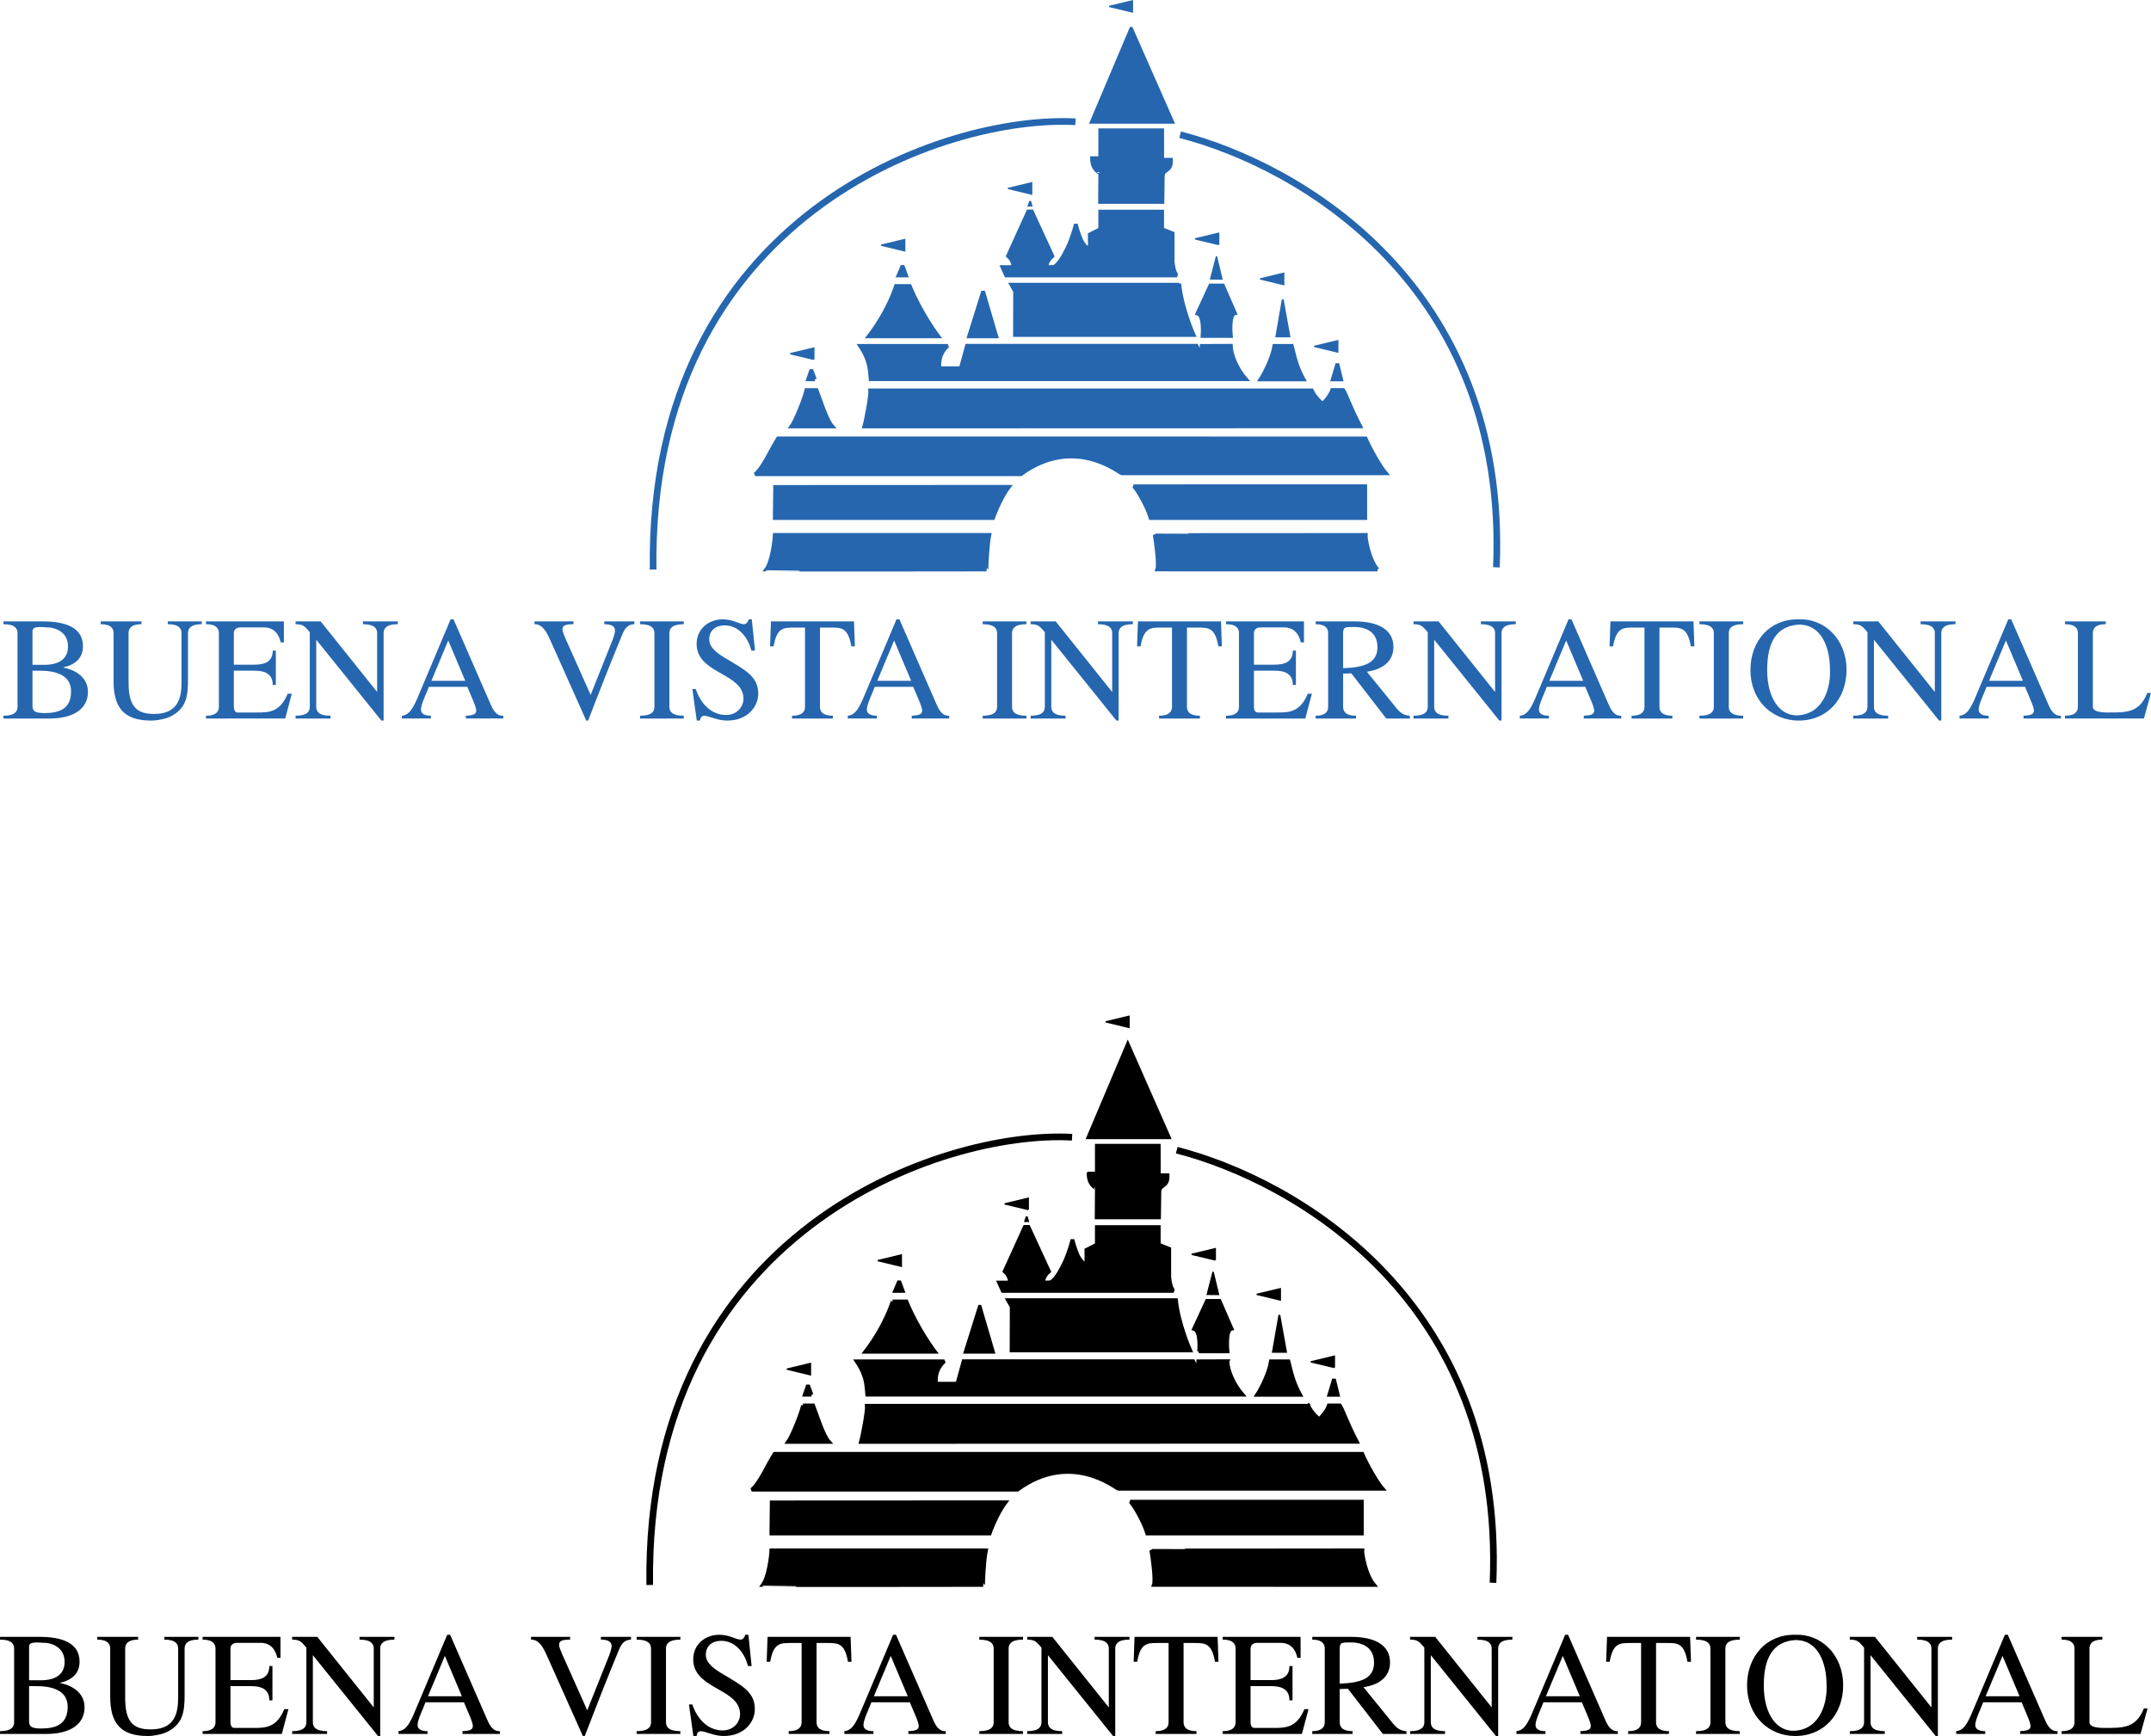 <svg xmlns="http://www.w3.org/2000/svg" width="2500" height="2018" viewBox="0 0 351.858 284.029"><path d="M214.575 63.862c.6 1.285 1.781 2.195 1.781 2.195s1.173-1.094 1.571-2.255h1.803c.535.795.944 2.377 2.795 5.959l-81.126.022c.042-.123 1.052-4.852.943-5.921h72.233zM131.911 63.803h1.661c.628 1.595 1.616 4.897 2.598 5.98h-6.717c.661-.91 2.143-4.602 2.458-5.98zM223.332 79.541l.004 5.223h-35.118c-.577-1.923-2.242-4.782-2.771-5.214l37.885-.009zM185.039 4.713l6.716 15.227h-13.158l6.442-15.227zM178.623 25.875h1.348l-.003-4.564h10.143l.009 4.824h1.437c.09 2.08-1.328 1.374-1.347 2.773l-.055 4.136H179.94l.031-4.742c0 .001-1.348-.433-1.348-2.427zM165.737 43.688s.127-.937-.854-1.82l3.305-7.276h.601l3.365 7.296c-1.075.934-.94 1.8-.94 1.8l1.078-.018c.329 0 1.212-.806 2.11-2.712 0 0 .718-1.127 1.59-4.283 0 0 .296 1.336.925 2.723.808 1.43 1.347 1.3 1.347 1.3v-2.34l1.703-.86v-2.88h10.143v2.88l1.715.686v4.595c.18 1.994.732 2.295.732 2.295h-27.974c-.548-1.235-.081-.15-.628-1.385h1.782v-.001zM196.697 54.971s.34-3.376-.828-3.686l2.119-4.587h2.057l1.976 4.551c-1.033.173-.663 3.723-.663 3.723h-4.661v-.001zM192.928 46.57c.413 3.97 2.337 8.248 2.337 8.248h-29.242l.02-7.146-.621-1.101h27.506v-.001zM160.82 47.66l2.161 7.379h-4.473l2.312-7.379zM146.557 46.791h2.27c1.886 4.594 4.674 8.248 4.674 8.248h-11.417c3.3-4.297 4.473-8.248 4.473-8.248zM147.641 43.473l.586 1.6h-1.269l.683-1.6zM206.178 62.083c.521-.768 1.959-3.458 2.27-5.498h2.871c.672 2.819 1.095 3.951 1.938 5.498h-7.079zM218.768 59.507l.628 2.576h-1.401l.773-2.576zM201.35 56.565c-.005 1.382.938 3.722 2.468 5.487h-61.405s-.092-1.205-.205-1.895c-.27-1.647-1.121-2.965-1.525-3.572h14.354c-1.437 1.257-1.385 2.848-1.385 3.136 0 .645.321.523.321.523h3.187l1.015-3.678h37.556l.495.991.271.083.066-1.054 4.787-.021zM133.303 62.064h-1.123l.539-1.562.584 1.562zM126.787 79.664l38.273-.018c-1.539 2.02-2.612 5.118-2.612 5.118h-35.719l.058-5.1zM125.326 93.183c.94-1.28 1.361-4.641 1.402-5.67h35.118c-.359 1.733-.515 5.67-.467 5.67 0 0-36.031.054-36.053 0zM166.995 77.597h-43.473c1.382-1.15 2.576-4.105 3.744-5.876l96.127.002c.739 1.729 2.473 4.746 3.33 5.723h-43.246c-.305-.001-7.682-6.293-16.482.151z" fill="#2566af" stroke="#2566af" stroke-width=".605" stroke-miterlimit="2.613"/><path d="M193.044 22.041c19.427 5 53.662 24.619 51.739 70.78m-68.856-72.896c-21.157-1.154-69.863 15.172-69.094 73.258" fill="none" stroke="#2566af" stroke-width="1.089" stroke-miterlimit="3.864"/><path d="M225.339 93.183l-36.04-.006c.291-.762-.221-4.51-.413-5.664.048.049 34.489 0 34.517 0-.042.46.486 3.957 1.936 5.67z" fill="#2566af" stroke="#2566af" stroke-width=".605" stroke-miterlimit="2.613"/><path fill="#2566af" stroke="#2566af" stroke-width=".304" stroke-miterlimit="2.613" d="M168.256 33.65h.467l-.216-.731-.251.731zM210.918 55.039h-2.137l1.051-6.02 1.086 6.02z"/><path fill="#2566af" stroke="#2566af" stroke-width=".216" stroke-miterlimit="2.613" d="M185.238 1.961l-3.798-.912 3.798-.912v1.824zM198.991 41.949l.89 3.704-1.844-.013.954-3.691zM199.352 40.011l-3.857-.927 3.857-.925v1.852zM209.988 46.562l-3.857-.926 3.857-.927v1.853zM218.834 57.6l-3.856-.926 3.856-.926V57.6zM168.756 31.759l-3.856-.926 3.856-.927v1.853zM147.991 41.043l-3.856-.926 3.856-.927v1.853zM133.124 58.795l-3.856-.926 3.856-.926v1.852z"/><path d="M2.859 115.637c0 .697-.36 1.465-2.304 1.465v.456h7.561c3.768 0 6.264-1.488 6.264-4.368 0-2.305-1.944-3.576-4.008-3.961v-.048c1.848-.408 3.192-1.44 3.192-3.456 0-3.072-2.88-4.057-6.577-4.057H.556v.457c1.944 0 2.304.768 2.304 1.465v12.047h-.001zm2.449-5.905h1.2c2.256 0 5.112.528 5.112 3.385 0 2.808-1.848 3.551-4.344 3.551-1.753 0-1.969-.431-1.969-1.271v-5.665h.001zm0-.96v-5.448c0-.84.769-.792 2.976-.648 1.68.312 2.833 1.296 2.833 3.121 0 1.943-1.416 2.975-3.84 2.975H5.308z" fill-rule="evenodd" clip-rule="evenodd" fill="#2566af"/><path d="M18.578 111.485c0 4.391 1.776 6.408 6.145 6.408 1.008 0 2.304-.265 3.072-.624 2.712-1.296 2.952-3.408 2.952-6.122v-7.559c0-.697.36-1.465 2.256-1.465v-.457h-5.569v.457c1.896 0 2.256.768 2.256 1.465v7.559c0 2.28-.024 5.665-4.512 5.665-3 0-4.152-1.416-4.152-5.16v-8.064c0-.697.36-1.465 2.112-1.465v-.457h-6.673v.457c1.752 0 2.112.768 2.112 1.465v7.897h.001zM46.65 117.557l1.08-4.057h-.672c-1.272 3.049-3.097 3.073-5.017 3.073h-3.168c-.48 0-.624-.504-.624-.937v-5.904h3.384c1.608 0 2.977.456 2.977 2.329h.504v-5.617h-.504c0 1.872-1.369 2.304-2.977 2.304H38.25v-5.16c0-.601.457-.937 1.056-.937h3.864c1.68 0 2.472 1.152 2.736 2.448h.528v-3.433H33.689v.457c1.752 0 2.112.768 2.112 1.465v12.048c0 .697-.36 1.465-2.112 1.465v.456H46.65zM62.746 103.589c0-.697.359-1.465 2.328-1.465v-.457h-5.713v.457c1.968 0 2.328.768 2.328 1.465v9.624l-9.24-11.545h-4.105v.457c1.176.024 1.392.24 2.136 1.08l.192.241v12.192c0 .697-.36 1.465-2.328 1.465v.456h5.712v-.456c-1.968 0-2.328-.768-2.328-1.465v-10.969l10.657 13.226h.361v-14.306z" fill="#2566af"/><path d="M74.184 101.332h-.48l-4.872 11.569c-.984 2.328-1.608 4.08-3.097 4.2v.456h4.752v-.456c-.816 0-1.631-.216-1.631-1.008 0-.888.983-2.808 1.295-3.721h6.289l.864 2.041c.912 2.137.936 2.593-1.104 2.688v.456h6.121v-.456c-1.344.072-1.848-1.368-2.28-2.353l-5.857-13.416zm-.864 3.456l2.784 6.601H70.56l2.76-6.601z" fill-rule="evenodd" clip-rule="evenodd" fill="#2566af"/><path d="M95.896 117.894h.312c1.32-3.457 3.792-9.793 5.569-14.041.384-.96.864-1.705 1.992-1.729v-.457h-4.921v.457c.696 0 1.752.12 1.752 1.032 0 .552-.359 1.488-.576 1.992l-3.409 8.545-3.504-7.849c-.216-.48-1.104-2.328-1.104-2.833 0-.576.265-.888 1.801-.888v-.457h-6.385v.457c1.392 0 2.016 1.344 2.664 2.784l5.809 12.987zM109.494 103.589c0-.697.36-1.465 2.352-1.465v-.457h-7.152v.457c1.992 0 2.352.768 2.352 1.465v12.048c0 .697-.359 1.465-2.352 1.465v.456h7.152v-.456c-1.992 0-2.352-.768-2.352-1.465v-12.048zM113.974 117.894h.528c.24-1.752 1.968 0 4.465 0 3.264 0 5.064-2.232 5.064-4.393 0-2.879-2.208-3.912-5.472-5.88-1.033-.625-2.545-1.608-2.545-3 0-1.512 1.08-2.304 2.521-2.304 2.232 0 3.816 1.896 4.369 4.128h.6l-.528-5.112h-.504c-.576 1.776-1.729 0-4.272 0-2.353 0-4.248 1.632-4.248 4.008 0 4.584 6.552 4.729 7.536 8.088.552 1.873-.768 3.553-2.712 3.553-2.543 0-4.224-2.017-4.968-4.248h-.552l.718 5.16zM136.237 117.102c-1.752 0-2.112-.768-2.112-1.465v-12.961h1.729c1.776 0 2.88 0 3.408 3.072h.576l-.144-4.081h-13.585l-.144 4.081h.576c.529-3.072 1.632-3.072 3.408-3.072h1.729v12.961c0 .697-.36 1.465-2.112 1.465v.456h6.672v-.456h-.001z" fill="#2566af"/><path d="M147.125 101.332h-.48l-4.873 11.569c-.984 2.328-1.608 4.08-3.096 4.2v.456h4.752v-.456c-.816 0-1.632-.216-1.632-1.008 0-.888.984-2.808 1.297-3.721h6.288l.864 2.041c.912 2.137.936 2.593-1.104 2.688v.456h6.121v-.456c-1.344.072-1.848-1.368-2.28-2.353l-5.857-13.416zm-.864 3.456l2.784 6.601H143.5l2.761-6.601z" fill-rule="evenodd" clip-rule="evenodd" fill="#2566af"/><path d="M165.547 103.589c0-.697.36-1.465 2.352-1.465v-.457h-7.153v.457c1.992 0 2.353.768 2.353 1.465v12.048c0 .697-.361 1.465-2.353 1.465v.456h7.153v-.456c-1.992 0-2.352-.768-2.352-1.465v-12.048zM182.987 103.589c0-.697.36-1.465 2.329-1.465v-.457h-5.713v.457c1.968 0 2.328.768 2.328 1.465v9.624l-9.241-11.545h-4.104v.457c1.176.024 1.392.24 2.136 1.08l.192.241v12.192c0 .697-.36 1.465-2.328 1.465v.456h5.712v-.456c-1.968 0-2.328-.768-2.328-1.465v-10.969l10.656 13.226h.36v-14.306h.001zM196.274 117.102c-1.752 0-2.112-.768-2.112-1.465v-12.961h1.728c1.776 0 2.881 0 3.409 3.072h.575l-.144-4.081h-13.585l-.145 4.081h.577c.527-3.072 1.633-3.072 3.407-3.072h1.729v12.961c0 .697-.36 1.465-2.112 1.465v.456h6.673v-.456zM213.521 117.557l1.08-4.057h-.672c-1.272 3.049-3.097 3.073-5.017 3.073h-3.169c-.479 0-.623-.504-.623-.937v-5.904h3.385c1.607 0 2.976.456 2.976 2.329h.504v-5.617h-.504c0 1.872-1.368 2.304-2.976 2.304h-3.385v-5.16c0-.601.456-.937 1.057-.937h3.863c1.68 0 2.472 1.152 2.736 2.448h.528v-3.433h-12.745v.457c1.752 0 2.113.768 2.113 1.465v12.048c0 .697-.361 1.465-2.113 1.465v.456h12.962z" fill="#2566af"/><path d="M217.256 115.637c0 .697-.36 1.465-2.041 1.465v.456h6.602v-.456c-1.753 0-2.112-.768-2.112-1.465v-5.424l1.345-.048 5.712 7.392h3.863v-.456c-1.079-.072-1.632-.552-2.279-1.344l-4.753-5.858c2.256-.312 4.345-1.488 4.345-4.032 0-2.808-2.4-4.201-6.385-4.201h-6.337v.457c1.681 0 2.041.768 2.041 1.465v12.049h-.001zm2.448-11.929c0-1.128.216-1.128 1.775-1.128 2.16 0 3.841.937 3.841 3.312 0 2.592-2.137 3.312-5.616 3.432v-5.616z" fill-rule="evenodd" clip-rule="evenodd" fill="#2566af"/><path d="M245.623 103.589c0-.697.36-1.465 2.328-1.465v-.457h-5.712v.457c1.968 0 2.328.768 2.328 1.465v9.624l-9.241-11.545h-4.104v.457c1.177.024 1.393.24 2.137 1.08l.192.241v12.192c0 .697-.36 1.465-2.329 1.465v.456h5.713v-.456c-1.969 0-2.328-.768-2.328-1.465v-10.969l10.656 13.226h.36v-14.306z" fill="#2566af"/><path d="M257.062 101.332h-.479l-4.873 11.569c-.983 2.328-1.607 4.08-3.096 4.2v.456h4.752v-.456c-.815 0-1.632-.216-1.632-1.008 0-.888.984-2.808 1.296-3.721h6.289l.864 2.041c.912 2.137.936 2.593-1.104 2.688v.456h6.121v-.456c-1.345.072-1.849-1.368-2.281-2.353l-5.857-13.416zm-.864 3.456l2.784 6.601h-5.545l2.761-6.601z" fill-rule="evenodd" clip-rule="evenodd" fill="#2566af"/><path d="M273.565 117.102c-1.752 0-2.112-.768-2.112-1.465v-12.961h1.729c1.776 0 2.881 0 3.408 3.072h.576l-.145-4.081h-13.584l-.145 4.081h.576c.527-3.072 1.632-3.072 3.408-3.072h1.728v12.961c0 .697-.359 1.465-2.112 1.465v.456h6.673v-.456zM282.796 103.589c0-.697.36-1.465 2.353-1.465v-.457h-7.152v.457c1.992 0 2.352.768 2.352 1.465v12.048c0 .697-.359 1.465-2.352 1.465v.456h7.152v-.456c-1.992 0-2.353-.768-2.353-1.465v-12.048z" fill="#2566af"/><path d="M294.212 101.332c-4.681-.096-7.872 3.504-7.872 8.281 0 5.088 3.647 8.28 7.872 8.28 4.801 0 7.849-3.649 7.849-8.28 0-5.113-3.696-8.472-7.849-8.281zm0 .864c3.721-.048 5.137 3.648 5.137 7.417.12 2.567-.864 7.08-5.137 7.416-2.832.216-5.136-2.472-5.136-7.416 0-4.585 1.56-7.177 5.136-7.417z" fill-rule="evenodd" clip-rule="evenodd" fill="#2566af"/><path d="M317.557 103.589c0-.697.359-1.465 2.328-1.465v-.457h-5.713v.457c1.968 0 2.328.768 2.328 1.465v9.624l-9.241-11.545h-4.104v.457c1.177.024 1.393.24 2.137 1.08l.191.241v12.192c0 .697-.359 1.465-2.328 1.465v.456h5.713v-.456c-1.968 0-2.328-.768-2.328-1.465v-10.969l10.657 13.226h.36v-14.306z" fill="#2566af"/><path d="M328.994 101.332h-.479l-4.874 11.569c-.983 2.328-1.607 4.08-3.096 4.2v.456h4.753v-.456c-.816 0-1.633-.216-1.633-1.008 0-.888.984-2.808 1.296-3.721h6.29l.863 2.041c.912 2.137.936 2.593-1.104 2.688v.456h6.12v-.456c-1.344.072-1.848-1.368-2.28-2.353l-5.856-13.416zm-.863 3.456l2.785 6.601h-5.546l2.761-6.601z" fill-rule="evenodd" clip-rule="evenodd" fill="#2566af"/><path d="M350.706 117.557l1.152-4.176h-.601c-1.319 3.288-3.456 3.192-6.504 3.192-1.488 0-2.4-.264-2.4-.937v-12.048c0-.697.36-1.465 2.113-1.465v-.457h-6.674v.457c1.752 0 2.112.768 2.112 1.465v12.048c0 .697-.36 1.465-2.112 1.465v.456h12.914z" fill="#2566af"/><path d="M214.02 229.998c.6 1.285 1.781 2.195 1.781 2.195s1.172-1.094 1.572-2.256h1.803c.533.795.943 2.379 2.795 5.959l-81.127.023c.041-.123 1.053-4.852.943-5.922h72.233v.001zM131.355 229.939h1.662c.628 1.594 1.616 4.896 2.597 5.98h-6.716c.662-.909 2.143-4.603 2.457-5.98zM222.777 245.678l.004 5.223h-35.119c-.576-1.924-2.242-4.781-2.77-5.215l37.885-.008zM184.484 170.85l6.715 15.226h-13.158l6.443-15.226zM178.068 192.012h1.348l-.004-4.564h10.143l.01 4.824H191c.09 2.08-1.328 1.373-1.346 2.773l-.055 4.137h-10.215l.031-4.742c.001-.001-1.347-.434-1.347-2.428zM165.182 209.824s.127-.938-.854-1.82l3.306-7.277h.601l3.365 7.297c-1.075.934-.94 1.801-.94 1.801l1.078-.018c.329 0 1.212-.807 2.111-2.713 0 0 .718-1.127 1.589-4.283 0 0 .296 1.336.924 2.723.809 1.43 1.347 1.301 1.347 1.301v-2.34l1.703-.861v-2.879h10.143v2.879l1.715.688v4.594c.18 1.994.732 2.295.732 2.295h-27.974c-.548-1.234-.081-.15-.628-1.385h1.782v-.002zM196.143 221.107s.338-3.377-.828-3.688l2.119-4.586h2.057l1.975 4.551c-1.033.172-.664 3.723-.664 3.723h-4.659zM192.373 212.705c.412 3.971 2.336 8.248 2.336 8.248h-29.242l.019-7.146-.62-1.102h27.507zM160.265 213.795l2.162 7.379h-4.474l2.312-7.379zM146.002 212.928h2.271c1.886 4.594 4.673 8.246 4.673 8.246h-11.417c3.3-4.295 4.473-8.246 4.473-8.246zM147.085 209.609l.586 1.6h-1.269l.683-1.6zM205.623 228.219c.52-.768 1.957-3.459 2.27-5.498h2.871c.672 2.82 1.094 3.951 1.936 5.498h-7.077zM218.213 225.643l.629 2.576h-1.403l.774-2.576zM200.795 222.701c-.006 1.381.938 3.723 2.467 5.486h-61.404s-.092-1.203-.206-1.895c-.269-1.646-1.121-2.965-1.525-3.572h14.354c-1.437 1.258-1.385 2.848-1.385 3.135 0 .646.321.523.321.523h3.188l1.015-3.678h37.556l.494.992.271.082.066-1.055 4.788-.018zM132.748 228.201h-1.123l.539-1.562.584 1.562zM126.231 245.801l38.273-.018c-1.539 2.02-2.612 5.117-2.612 5.117h-35.719l.058-5.099zM124.771 259.32c.94-1.281 1.361-4.643 1.402-5.672h35.118c-.359 1.734-.515 5.672-.467 5.672 0 0-36.032.053-36.053 0zM166.439 243.732h-43.474c1.383-1.15 2.577-4.104 3.744-5.875l96.128.002c.738 1.729 2.471 4.746 3.33 5.723h-43.246c-.304 0-7.682-6.293-16.482.15z" stroke="#000" stroke-width=".605" stroke-miterlimit="2.613"/><path d="M192.488 188.178c19.428 5 53.662 24.619 51.74 70.779m-68.856-72.896c-21.157-1.152-69.864 15.174-69.094 73.26" fill="none" stroke="#000" stroke-width="1.089" stroke-miterlimit="3.864"/><path d="M224.783 259.32l-36.041-.008c.293-.762-.219-4.51-.412-5.664.049.049 34.49 0 34.518 0-.043.461.486 3.957 1.935 5.672z" stroke="#000" stroke-width=".605" stroke-miterlimit="2.613"/><path stroke="#000" stroke-width=".304" stroke-miterlimit="2.613" d="M167.701 199.785h.467l-.216-.73-.251.73zM210.363 221.174h-2.136l1.05-6.02 1.086 6.02z"/><path stroke="#000" stroke-width=".216" stroke-miterlimit="2.613" d="M184.684 168.098l-3.799-.912 3.799-.913v1.825zM198.436 208.084l.89 3.705-1.844-.014.954-3.691zM198.797 206.146l-3.858-.925 3.858-.926v1.851zM209.434 212.699l-3.858-.928 3.858-.925v1.853zM218.279 223.736l-3.857-.925 3.857-.926v1.851zM168.201 197.895l-3.856-.926 3.856-.926v1.852zM147.437 207.18l-3.857-.928 3.857-.926v1.854zM132.568 224.932l-3.856-.926 3.856-.928v1.854z"/><path d="M2.305 281.773c0 .697-.36 1.465-2.305 1.465v.455h7.561c3.769 0 6.265-1.488 6.265-4.367 0-2.305-1.944-3.576-4.008-3.961v-.049c1.848-.408 3.192-1.439 3.192-3.455 0-3.072-2.88-4.057-6.577-4.057H0v.455c1.944 0 2.305.77 2.305 1.465v12.049zm2.448-5.904h1.2c2.255 0 5.112.527 5.112 3.385 0 2.807-1.849 3.551-4.345 3.551-1.752 0-1.968-.432-1.968-1.271v-5.665h.001zm0-.961v-5.447c0-.84.768-.793 2.976-.648 1.68.312 2.833 1.295 2.833 3.121 0 1.943-1.416 2.975-3.84 2.975H4.753v-.001z" fill-rule="evenodd" clip-rule="evenodd"/><path d="M18.023 277.621c0 4.393 1.776 6.408 6.145 6.408 1.008 0 2.304-.264 3.072-.623 2.712-1.297 2.952-3.408 2.952-6.121v-7.561c0-.695.36-1.465 2.256-1.465v-.455H26.88v.455c1.896 0 2.256.77 2.256 1.465v7.561c0 2.279-.024 5.664-4.512 5.664-3.001 0-4.153-1.416-4.153-5.16v-8.064c0-.695.36-1.465 2.113-1.465v-.455h-6.673v.455c1.752 0 2.112.77 2.112 1.465v7.896zM46.096 283.693l1.08-4.057h-.672c-1.272 3.049-3.096 3.072-5.016 3.072h-3.169c-.48 0-.624-.504-.624-.936v-5.904h3.384c1.608 0 2.976.455 2.976 2.328h.505v-5.617h-.505c0 1.873-1.368 2.305-2.976 2.305h-3.384v-5.16c0-.6.456-.936 1.056-.936h3.864c1.68 0 2.472 1.152 2.737 2.447h.527v-3.432H33.134v.455c1.752 0 2.112.77 2.112 1.465v12.049c0 .697-.36 1.465-2.112 1.465v.455h12.962v.001zM62.19 269.725c0-.695.36-1.465 2.328-1.465v-.455h-5.712v.455c1.968 0 2.328.77 2.328 1.465v9.625l-9.241-11.545h-4.104v.455c1.176.025 1.392.24 2.136 1.08l.192.24v12.193c0 .697-.36 1.465-2.328 1.465v.455h5.712v-.455c-1.968 0-2.328-.768-2.328-1.465v-10.969l10.657 13.225h.36v-14.304z"/><path d="M73.629 267.469h-.48l-4.873 11.568c-.984 2.328-1.607 4.08-3.096 4.201v.455h4.752v-.455c-.816 0-1.632-.217-1.632-1.008 0-.889.984-2.809 1.296-3.721h6.289l.864 2.039c.912 2.137.937 2.594-1.104 2.689v.455h6.121v-.455c-1.344.072-1.848-1.369-2.28-2.354l-5.857-13.414zm-.864 3.455l2.784 6.602h-5.544l2.76-6.602z" fill-rule="evenodd" clip-rule="evenodd"/><path d="M95.341 284.029h.312c1.32-3.455 3.792-9.793 5.568-14.041.384-.959.864-1.703 1.992-1.729v-.455h-4.92v.455c.696 0 1.752.121 1.752 1.033 0 .551-.36 1.488-.576 1.992l-3.408 8.545-3.504-7.85c-.217-.48-1.105-2.328-1.105-2.832 0-.576.264-.889 1.8-.889v-.455h-6.385v.455c1.392 0 2.017 1.344 2.665 2.785l5.809 12.986zM108.939 269.725c0-.695.36-1.465 2.352-1.465v-.455h-7.152v.455c1.992 0 2.353.77 2.353 1.465v12.049c0 .697-.36 1.465-2.353 1.465v.455h7.152v-.455c-1.991 0-2.352-.768-2.352-1.465v-12.049zM113.418 284.029h.528c.24-1.752 1.968 0 4.465 0 3.264 0 5.064-2.232 5.064-4.393 0-2.879-2.208-3.912-5.473-5.879-1.032-.625-2.544-1.609-2.544-3.002 0-1.512 1.08-2.303 2.521-2.303 2.231 0 3.816 1.895 4.368 4.127h.6l-.527-5.111h-.505c-.576 1.775-1.728 0-4.271 0-2.353 0-4.249 1.631-4.249 4.008 0 4.584 6.553 4.729 7.537 8.088.552 1.873-.768 3.553-2.712 3.553-2.544 0-4.224-2.016-4.968-4.248h-.553l.719 5.16zM135.683 283.238c-1.753 0-2.112-.768-2.112-1.465v-12.961h1.729c1.775 0 2.879 0 3.408 3.072h.576l-.144-4.08h-13.585l-.144 4.08h.576c.528-3.072 1.632-3.072 3.408-3.072h1.729v12.961c0 .697-.36 1.465-2.112 1.465v.455h6.673v-.455h-.002z"/><path d="M146.569 267.469h-.479l-4.873 11.568c-.983 2.328-1.608 4.08-3.096 4.201v.455h4.752v-.455c-.816 0-1.632-.217-1.632-1.008 0-.889.985-2.809 1.297-3.721h6.288l.864 2.039c.912 2.137.936 2.594-1.104 2.689v.455h6.12v-.455c-1.344.072-1.848-1.369-2.28-2.354l-5.857-13.414zm-.864 3.455l2.785 6.602h-5.544l2.759-6.602z" fill-rule="evenodd" clip-rule="evenodd"/><path d="M164.992 269.725c0-.695.36-1.465 2.352-1.465v-.455h-7.153v.455c1.992 0 2.353.77 2.353 1.465v12.049c0 .697-.36 1.465-2.353 1.465v.455h7.153v-.455c-1.992 0-2.352-.768-2.352-1.465v-12.049zM182.432 269.725c0-.695.361-1.465 2.328-1.465v-.455h-5.713v.455c1.969 0 2.33.77 2.33 1.465v9.625l-9.241-11.545h-4.104v.455c1.177.025 1.393.24 2.136 1.08l.192.24v12.193c0 .697-.359 1.465-2.328 1.465v.455h5.712v-.455c-1.968 0-2.328-.768-2.328-1.465v-10.969l10.657 13.225h.359v-14.304zM195.719 283.238c-1.752 0-2.111-.768-2.111-1.465v-12.961h1.727c1.777 0 2.881 0 3.41 3.072h.574l-.143-4.08H185.59l-.145 4.08h.576c.529-3.072 1.633-3.072 3.408-3.072h1.729v12.961c0 .697-.359 1.465-2.111 1.465v.455h6.672v-.455zM212.967 283.693l1.08-4.057h-.672c-1.273 3.049-3.098 3.072-5.018 3.072h-3.168c-.48 0-.623-.504-.623-.936v-5.904h3.383c1.609 0 2.977.455 2.977 2.328h.504v-5.617h-.504c0 1.873-1.367 2.305-2.977 2.305h-3.383v-5.16c0-.6.455-.936 1.055-.936h3.865c1.68 0 2.471 1.152 2.736 2.447h.527v-3.432h-12.744v.455c1.752 0 2.111.77 2.111 1.465v12.049c0 .697-.359 1.465-2.111 1.465v.455h12.962v.001z"/><path d="M216.701 281.773c0 .697-.361 1.465-2.041 1.465v.455h6.602v-.455c-1.754 0-2.113-.768-2.113-1.465v-5.424l1.344-.049 5.713 7.393h3.863v-.455c-1.078-.072-1.631-.553-2.279-1.344l-4.752-5.857c2.256-.312 4.344-1.488 4.344-4.033 0-2.807-2.4-4.199-6.385-4.199h-6.336v.455c1.68 0 2.041.77 2.041 1.465v12.048h-.001zm2.447-11.929c0-1.127.217-1.127 1.775-1.127 2.16 0 3.842.936 3.842 3.312 0 2.592-2.137 3.312-5.617 3.432v-5.617z" fill-rule="evenodd" clip-rule="evenodd"/><path d="M245.068 269.725c0-.695.359-1.465 2.328-1.465v-.455h-5.713v.455c1.969 0 2.328.77 2.328 1.465v9.625l-9.24-11.545h-4.105v.455c1.178.025 1.393.24 2.137 1.08l.191.24v12.193c0 .697-.359 1.465-2.328 1.465v.455h5.713v-.455c-1.969 0-2.328-.768-2.328-1.465v-10.969l10.656 13.225h.361v-14.304z"/><path d="M256.506 267.469h-.479l-4.873 11.568c-.984 2.328-1.607 4.08-3.096 4.201v.455h4.752v-.455c-.816 0-1.633-.217-1.633-1.008 0-.889.984-2.809 1.297-3.721h6.289l.863 2.039c.912 2.137.936 2.594-1.104 2.689v.455h6.121v-.455c-1.346.072-1.85-1.369-2.281-2.354l-5.856-13.414zm-.863 3.455l2.785 6.602h-5.545l2.76-6.602z" fill-rule="evenodd" clip-rule="evenodd"/><path d="M273.01 283.238c-1.752 0-2.111-.768-2.111-1.465v-12.961h1.729c1.775 0 2.879 0 3.408 3.072h.576l-.145-4.08h-13.586l-.143 4.08h.576c.527-3.072 1.631-3.072 3.408-3.072h1.727v12.961c0 .697-.359 1.465-2.111 1.465v.455h6.672v-.455zM282.24 269.725c0-.695.361-1.465 2.354-1.465v-.455h-7.152v.455c1.992 0 2.352.77 2.352 1.465v12.049c0 .697-.359 1.465-2.352 1.465v.455h7.152v-.455c-1.992 0-2.354-.768-2.354-1.465v-12.049z"/><path d="M293.656 267.469c-4.68-.096-7.871 3.504-7.871 8.281 0 5.088 3.646 8.279 7.871 8.279 4.801 0 7.85-3.648 7.85-8.279 0-5.113-3.697-8.473-7.85-8.281zm0 .863c3.721-.047 5.137 3.648 5.137 7.418.121 2.566-.863 7.08-5.137 7.416-2.832.217-5.135-2.473-5.135-7.416 0-4.586 1.559-7.178 5.135-7.418z" fill-rule="evenodd" clip-rule="evenodd"/><path d="M317 269.725c0-.695.361-1.465 2.33-1.465v-.455h-5.713v.455c1.967 0 2.328.77 2.328 1.465v9.625l-9.242-11.545H302.6v.455c1.176.025 1.393.24 2.137 1.08l.191.24v12.193c0 .697-.359 1.465-2.328 1.465v.455h5.713v-.455c-1.969 0-2.328-.768-2.328-1.465v-10.969l10.656 13.225H317v-14.304z"/><path d="M328.439 267.469h-.48l-4.873 11.568c-.982 2.328-1.607 4.08-3.096 4.201v.455h4.754v-.455c-.816 0-1.633-.217-1.633-1.008 0-.889.984-2.809 1.295-3.721h6.289l.865 2.039c.912 2.137.936 2.594-1.105 2.689v.455h6.121v-.455c-1.344.072-1.848-1.369-2.281-2.354l-5.856-13.414zm-.863 3.455l2.783 6.602h-5.545l2.762-6.602z" fill-rule="evenodd" clip-rule="evenodd"/><path d="M350.15 283.693l1.152-4.176h-.6c-1.32 3.287-3.457 3.191-6.504 3.191-1.488 0-2.4-.264-2.4-.936v-12.049c0-.695.359-1.465 2.111-1.465v-.455h-6.672v.455c1.752 0 2.111.77 2.111 1.465v12.049c0 .697-.359 1.465-2.111 1.465v.455h12.913v.001z"/></svg>